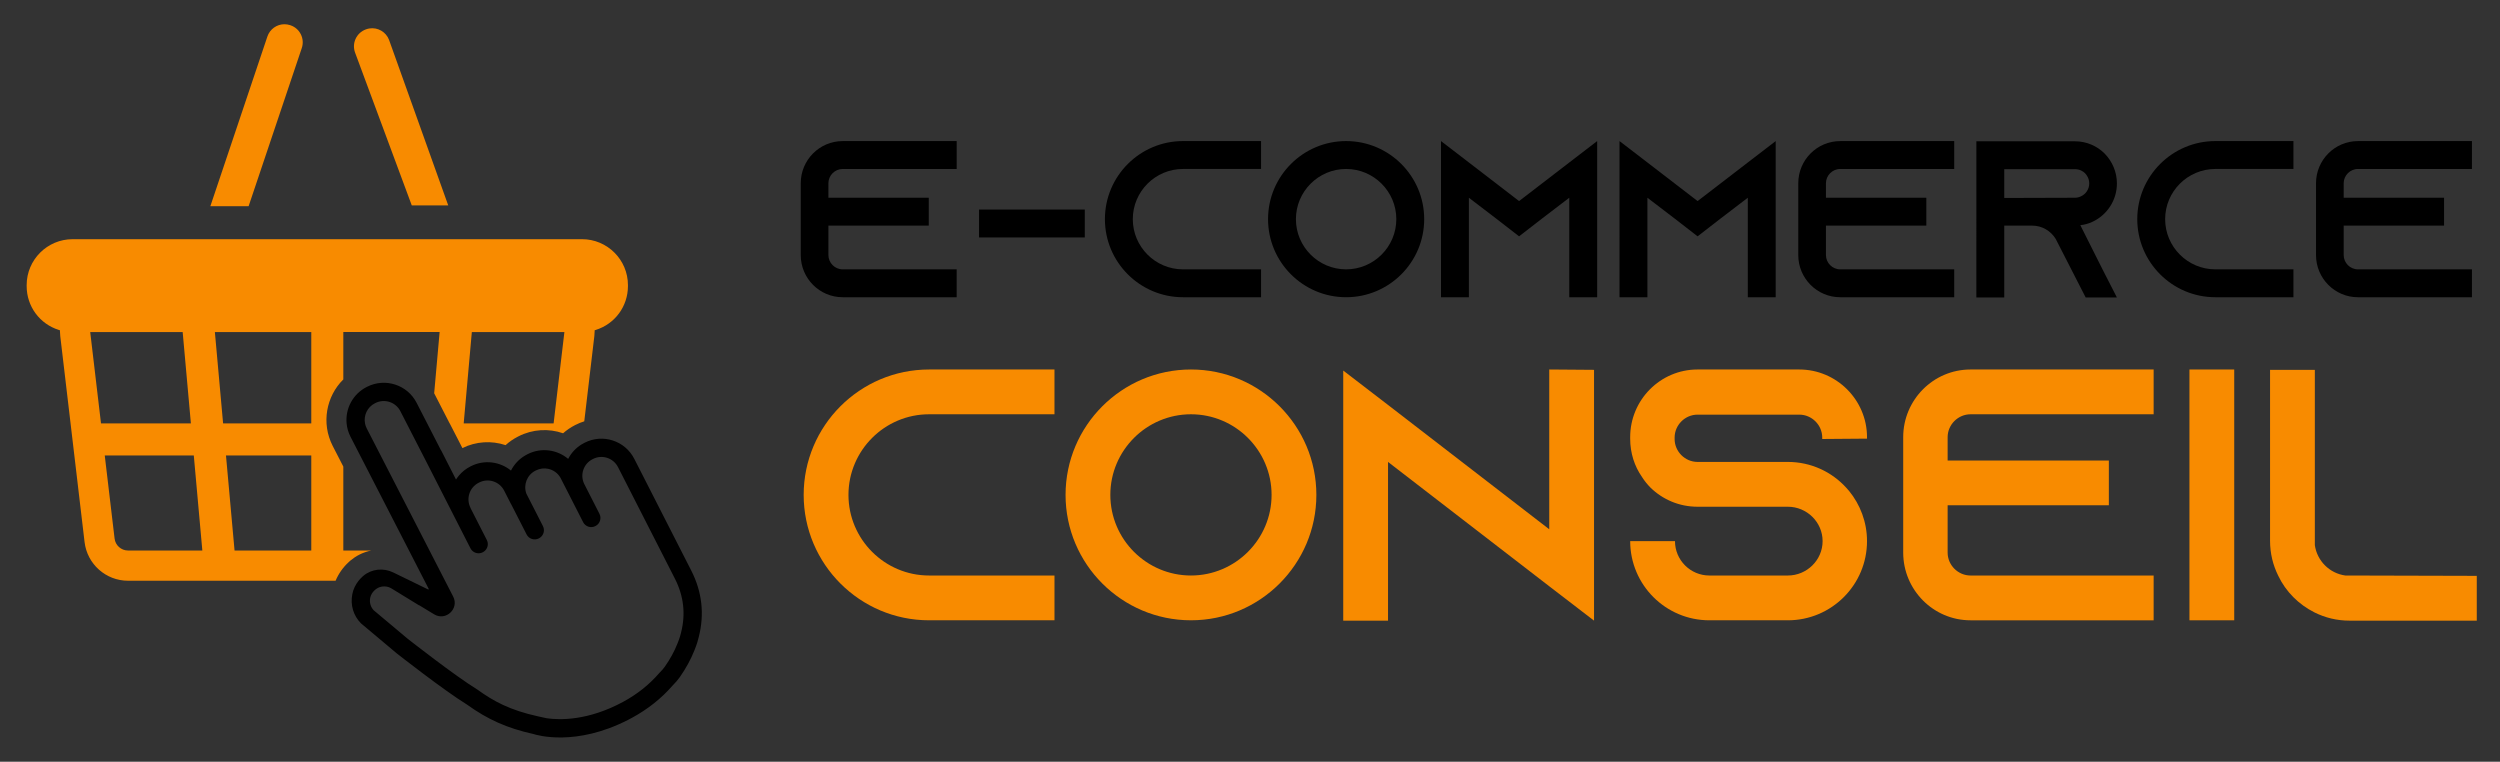 <?xml version="1.0" encoding="utf-8"?>
<!-- Generator: Adobe Illustrator 16.0.0, SVG Export Plug-In . SVG Version: 6.00 Build 0)  -->
<!DOCTYPE svg PUBLIC "-//W3C//DTD SVG 1.1//EN" "http://www.w3.org/Graphics/SVG/1.1/DTD/svg11.dtd">
<svg version="1.1" id="Ñëîé_1" xmlns="http://www.w3.org/2000/svg" xmlns:xlink="http://www.w3.org/1999/xlink" x="0px" y="0px"
	 width="256px" height="78px" viewBox="0 0 256 78" enable-background="new 0 0 256 78" xml:space="preserve">
<rect x="0" y="0" width="256" height="78" fill="#333333" stroke="none"/>
<rect x="-4446.82" y="-2727.496" fill="#FFFFFF" width="4000" height="1301.74"/>
<g>
	<path fill="#F4136B" d="M3614.662-1257.311c0,75.596-65.117,136.595-140.713,136.595s-141.087-60.999-141.087-136.595
		c0-75.596,65.491-136.969,141.087-136.969S3614.662-1332.906,3614.662-1257.311z M3545.803-1257.311
		c0-39.668-32.185-71.853-71.854-71.853c-39.67,0-71.854,32.185-71.854,71.853c0,39.669,32.184,71.479,71.854,71.479
		C3513.618-1185.832,3545.803-1217.642,3545.803-1257.311z"/>
	<path fill="#F4136B" d="M3723.182-1388.292l90.938,138.841v-138.841h71.853v261.964h-63.619l-90.939-139.216v139.216h-71.854
		v-261.964H3723.182z"/>
	<path fill="#F4136B" d="M4128.094-1186.954v60.626h-182.252v-261.964h71.854v201.338H4128.094z"/>
	<path fill="#F4136B" d="M4248.588-1388.292v261.964h-71.479v-261.964H4248.588z"/>
	<path fill="#F4136B" d="M4372.077-1388.292l90.938,138.841v-138.841h71.854v261.964h-63.619l-90.941-139.216v139.216h-71.852
		v-261.964H4372.077z"/>
	<path fill="#F4136B" d="M4790.463-1186.954v60.626h-195.726v-261.964h189.363v60.626h-117.884v40.043h106.282v60.625h-106.282
		v40.043H4790.463z"/>
	<path fill="#F4136B" d="M3555.907-871.442c-5.614,74.099-80.087,80.835-123.124,76.344c-40.043-4.116-78.215-21.705-99.921-37.798
		l32.934-54.264c29.563,33.682,106.657,45.283,112.644,16.467c10.105-47.154-138.84-22.08-126.117-126.491
		c4.865-38.921,33.307-75.969,113.394-71.479c50.896,2.994,75.97,20.958,81.583,25.448l-25.447,56.136
		c-23.951-22.829-90.939-35.928-97.301-5.24C3415.942-951.902,3562.643-965.75,3555.907-871.442z"/>
	<path fill="#F4136B" d="M3832.084-1062.676v261.964h-71.48v-100.669h-87.945v100.669h-71.479v-261.964h71.479v100.669h87.945
		v-100.669H3832.084z"/>
	<path fill="#F4136B" d="M4158.781-931.693c0,75.596-65.117,136.595-140.713,136.595s-141.087-60.999-141.087-136.595
		c0-75.597,65.491-136.97,141.087-136.97S4158.781-1007.29,4158.781-931.693z M4089.922-931.693
		c0-39.669-32.185-71.854-71.854-71.854c-39.668,0-71.853,32.185-71.853,71.854c0,39.668,32.185,71.478,71.853,71.478
		C4057.737-860.216,4089.922-892.025,4089.922-931.693z"/>
	<path fill="#F4136B" d="M4413.627-969.865c0,50.147-38.921,93.185-102.166,93.185h-35.928v75.969h-71.853v-261.964h107.78
		C4374.706-1062.676,4413.627-1020.014,4413.627-969.865z M4348.883-969.865c0-16.467-9.355-32.185-40.043-32.185h-33.307v64.743
		h33.307C4339.527-937.307,4348.883-953.398,4348.883-969.865z"/>
	<path fill="#F4136B" d="M4668.473-969.865c0,50.147-38.921,93.185-102.166,93.185h-35.928v75.969h-71.853v-261.964h107.78
		C4629.552-1062.676,4668.473-1020.014,4668.473-969.865z M4603.729-969.865c0-16.467-9.356-32.185-40.044-32.185h-33.307v64.743
		h33.307C4594.373-937.307,4603.729-953.398,4603.729-969.865z"/>
	<path fill="#F4136B" d="M4788.967-1062.676v261.964h-71.479v-261.964H4788.967z"/>
	<path fill="#F4136B" d="M4912.456-1062.676l90.938,138.841v-138.841h71.854v261.964h-63.62l-90.938-139.216v139.216h-71.854
		v-261.964H4912.456z"/>
	<path fill="#F4136B" d="M5373.508-962.007v134.351c-26.196,20.208-70.73,32.558-104.786,32.558
		c-84.952,0-148.571-57.631-148.571-136.595c0-79.338,67.736-136.97,152.688-136.97c33.681,0,62.496,12.35,88.693,32.932
		l-35.179,49.773c-15.718-11.227-34.056-19.086-53.515-19.086c-44.908,0-83.08,32.56-83.08,73.351
		c0,40.417,34.055,73.35,78.963,73.35c12.724,0,24.325-1.872,37.798-5.24v-37.797h-58.756v-60.626H5373.508z"/>
</g>
<g>
	<path fill="#F88B00" d="M30.903,4.922c0.157-0.467,0.122-0.967-0.097-1.407c-0.22-0.442-0.597-0.771-1.068-0.929L29.72,2.579
		c-0.19-0.064-0.391-0.098-0.59-0.098c-0.792,0-1.495,0.506-1.749,1.257l-5.84,17.374h3.918L30.903,4.922z"/>
	<path fill="#F88B00" d="M42.166,21.035H45.9l-6.057-16.94c-0.307-0.826-1.159-1.322-2.027-1.179c-0.117,0.02-0.232,0.05-0.344,0.09
		l-0.024,0.01c-0.461,0.172-0.828,0.513-1.034,0.96c-0.205,0.448-0.224,0.949-0.054,1.41L42.166,21.035z"/>
	<path fill="#F88B00" d="M35.719,57.548l0.017-0.015c0.048-0.045,0.099-0.088,0.149-0.132c0.276-0.232,0.582-0.437,0.905-0.601
		c0.392-0.2,0.808-0.342,1.233-0.428h-2.867v-8.594l-1.092-2.125c-1.182-2.321-0.662-5.064,1.092-6.802v-4.851h9.862l-0.558,6.271
		c0.01,0.019,0.021,0.035,0.028,0.054l1.556,3.029l0.004-0.003l0.939,1.822l0.362,0.71c1.399-0.692,2.991-0.779,4.422-0.301
		c0.38-0.345,0.806-0.639,1.271-0.875l0.051-0.027c1.447-0.737,3.093-0.826,4.568-0.312c0.366-0.326,0.778-0.606,1.225-0.835
		l0.052-0.026c0.292-0.149,0.59-0.269,0.892-0.364l1.032-8.734c0.017-0.155,0.028-0.317,0.03-0.478l0.002-0.111l0.104-0.031
		c1.976-0.616,3.304-2.421,3.304-4.493v-0.099c0-2.594-2.11-4.704-4.704-4.704H7.436c-2.596,0-4.706,2.11-4.706,4.704v0.099
		c0,2.072,1.328,3.877,3.304,4.493l0.104,0.031l0.002,0.11c0.002,0.161,0.012,0.323,0.03,0.479L8.66,55.508
		c0.267,2.258,2.182,3.96,4.455,3.96h21.25C34.664,58.75,35.129,58.087,35.719,57.548z M48.316,34.002h9.478l-1.104,9.355h-9.208
		L48.316,34.002z M9.238,34.002h9.467l0.842,9.355h-9.205L9.238,34.002z M13.115,56.373c-0.707,0-1.3-0.526-1.382-1.228
		l-1.007-8.504h9.118l0.875,9.731H13.115z M31.875,56.373h-7.857l-0.878-9.731h8.735V56.373z M31.875,43.357h-9.03l-0.842-9.355
		h9.872V43.357z"/>
	<path d="M70.781,58.419l-5.832-11.437c-0.949-1.857-3.222-2.597-5.08-1.648l-0.051,0.026c-0.092,0.046-0.181,0.096-0.266,0.149
		c-0.602,0.369-1.065,0.887-1.371,1.48c-1.127-0.952-2.762-1.193-4.156-0.482l-0.051,0.026c-0.066,0.033-0.131,0.069-0.193,0.107
		c-0.646,0.375-1.141,0.92-1.457,1.547c-1.125-0.921-2.735-1.146-4.111-0.445l-0.051,0.026c-0.456,0.232-0.843,0.545-1.154,0.911
		c-0.115,0.135-0.22,0.275-0.314,0.424l-0.08-0.156l-1.449-2.844l-0.01,0.005l-1.412-2.752l-1.079-2.102
		c-0.944-1.854-3.224-2.594-5.078-1.647l-0.052,0.026c-1.417,0.723-2.182,2.226-2.042,3.723c0.044,0.461,0.172,0.922,0.396,1.359
		l0.99,1.925l5.004,9.731l1.589,3.095l0.426,0.828c0.021,0.039-0.021,0.081-0.062,0.063l-1.826-0.891l-1.749-0.851
		c-0.999-0.486-2.204-0.366-3.054,0.351c-0.029,0.026-0.06,0.052-0.086,0.076l-0.018,0.018c-0.139,0.125-0.266,0.262-0.382,0.406
		c-0.317,0.4-0.546,0.87-0.644,1.374c-0.219,1.116,0.114,2.206,0.886,2.988l3.611,3.032l0.021,0.02
		c0.197,0.153,4.808,3.775,7.23,5.272c2.139,1.538,4.112,2.413,6.791,3.009c0.422,0.137,4.349,1.282,9.669-1.431
		c0.143-0.073,0.286-0.148,0.429-0.227c1.613-0.874,3.008-1.981,4.146-3.29c0.305-0.302,0.558-0.599,0.757-0.881
		c0.623-0.889,1.126-1.814,1.495-2.742c0.249-0.614,0.388-1.108,0.438-1.346C72.152,62.896,71.896,60.601,70.781,58.419z
		 M69.736,64.791l-0.017,0.064l-0.002,0.015c-0.025,0.109-0.122,0.484-0.343,1.025c-0.317,0.801-0.751,1.597-1.29,2.366
		c-0.141,0.198-0.328,0.416-0.566,0.647l-0.049,0.056c-0.996,1.148-2.223,2.125-3.647,2.897c-3.598,1.951-6.501,1.88-7.836,1.688
		l-0.895-0.196c-2.873-0.63-4.557-1.55-6.2-2.735l-0.059-0.038c-2.267-1.396-6.811-4.956-7.071-5.16l-3.497-2.931
		c-0.313-0.336-0.448-0.795-0.356-1.266c0.06-0.302,0.225-0.573,0.452-0.78l0.021-0.019c0.094-0.087,0.201-0.161,0.314-0.22
		c0.44-0.224,0.975-0.203,1.396,0.055l2.827,1.732l-0.013-0.025l1.551,0.94c1.193,0.724,2.588-0.575,1.95-1.816l-0.835-1.623
		l-2.404-4.679l-4.188-8.147l-1.429-2.778c-0.082-0.162-0.14-0.333-0.173-0.506c-0.155-0.812,0.233-1.664,1.006-2.057l0.051-0.026
		c0.937-0.477,2.086-0.104,2.565,0.834l0.641,1.249l1.686,3.284l0.164,0.317l0.319,0.626l2.805,5.502l1.563,3.064
		c0.043,0.084,0.097,0.156,0.159,0.222c0.276,0.288,0.718,0.374,1.091,0.185l0.018-0.009c0.09-0.047,0.17-0.106,0.238-0.176
		c0.275-0.277,0.354-0.709,0.167-1.075l-1.681-3.294L48.178,52c-0.476-0.937-0.104-2.088,0.834-2.564l0.051-0.026
		c0.938-0.479,2.086-0.105,2.564,0.833l0.699,1.371l0.006-0.003l1.593,3.117c0.23,0.457,0.791,0.639,1.249,0.405l0.018-0.008
		c0.042-0.023,0.081-0.047,0.118-0.075c0.368-0.263,0.499-0.762,0.286-1.176l-0.119-0.236l-1.58-3.096
		c-0.319-0.89,0.064-1.902,0.928-2.343l0.051-0.025c0.408-0.208,0.853-0.255,1.266-0.165c0.513,0.111,0.975,0.431,1.251,0.915
		l1.429,2.797l0.89,1.748c0.233,0.457,0.794,0.639,1.25,0.405l0.017-0.009c0.458-0.233,0.641-0.792,0.406-1.25l-1.576-3.093
		c-0.428-0.923-0.053-2.03,0.86-2.496l0.052-0.027c0.938-0.478,2.086-0.105,2.564,0.833l4.576,8.971l1.257,2.466
		C70.016,61.034,70.225,62.893,69.736,64.791z"/>
</g>
<g>
	<g>
		<path d="M84.829,18.764v1.485h10.277v2.854H84.829v3.017c0,0.799,0.661,1.462,1.462,1.462h11.673v2.855H86.291
			c-2.377,0-4.295-1.942-4.295-4.317v-7.356c0-2.376,1.918-4.317,4.295-4.317h11.673v2.856H86.291
			C85.49,17.303,84.829,17.965,84.829,18.764z"/>
		<path d="M100.254,24.314v-2.855h10.828v2.855H100.254z"/>
		<path d="M115.998,22.441c0,2.833,2.307,5.141,5.14,5.141h7.995v2.855h-7.995c-4.409,0-7.995-3.587-7.995-7.996
			c0-4.408,3.586-7.995,7.995-7.995h7.995v2.856h-7.995C118.305,17.303,115.998,19.609,115.998,22.441z"/>
		<path d="M145.838,22.441c0,4.409-3.586,7.996-7.996,7.996c-4.408,0-7.994-3.587-7.994-7.996c0-4.408,3.586-7.995,7.994-7.995
			C142.252,14.446,145.838,18.033,145.838,22.441z M142.983,22.441c0-2.832-2.309-5.139-5.142-5.139s-5.139,2.307-5.139,5.139
			c0,2.833,2.306,5.141,5.139,5.141S142.983,25.274,142.983,22.441z"/>
		<path d="M163.55,14.446v15.991h-2.856V20.249l-2.81,2.147l-2.331,1.805l-2.329-1.805l-2.81-2.147v10.188h-2.855V14.446
			l2.855,2.193l5.139,3.951l5.141-3.951L163.55,14.446z"/>
		<path d="M181.831,14.446v15.991h-2.856V20.249l-2.811,2.147l-2.33,1.805l-2.329-1.805l-2.81-2.147v10.188h-2.856V14.446
			l2.856,2.193l5.139,3.951l5.141-3.951L181.831,14.446z"/>
		<path d="M186.977,18.764v1.485h10.279v2.854h-10.279v3.017c0,0.799,0.661,1.462,1.463,1.462h11.672v2.855h-11.672
			c-2.379,0-4.297-1.942-4.297-4.317v-7.356c0-2.376,1.918-4.317,4.297-4.317h11.672v2.856h-11.672
			C187.638,17.303,186.977,17.965,186.977,18.764z"/>
		<path d="M215.309,27.604l1.461,2.856h-3.197l-1.462-2.856l-1.531-2.992l-0.069-0.138c-0.502-0.822-1.393-1.371-2.42-1.371h-2.855
			v7.357h-2.856V14.469h10.099c1.186,0,2.261,0.48,3.037,1.257c0.777,0.799,1.256,1.874,1.256,3.062
			c0,1.736-1.027,3.243-2.512,3.929c-0.39,0.183-0.801,0.297-1.234,0.343L215.309,27.604z M212.477,20.249
			c0.205,0,0.41-0.046,0.594-0.137c0.525-0.229,0.867-0.754,0.867-1.325c0-0.525-0.275-0.892-0.434-1.052
			c-0.183-0.182-0.525-0.411-1.027-0.411h-7.242v2.947L212.477,20.249z"/>
		<path d="M221.711,22.441c0,2.833,2.308,5.141,5.141,5.141h7.996v2.855h-7.996c-4.41,0-7.996-3.587-7.996-7.996
			c0-4.408,3.586-7.995,7.996-7.995h7.996v2.856h-7.996C224.019,17.303,221.711,19.609,221.711,22.441z"/>
		<path d="M239.993,18.764v1.485h10.278v2.854h-10.278v3.017c0,0.799,0.661,1.462,1.462,1.462h11.672v2.855h-11.672
			c-2.377,0-4.295-1.942-4.295-4.317v-7.356c0-2.376,1.918-4.317,4.295-4.317h11.672v2.856h-11.672
			C240.654,17.303,239.993,17.965,239.993,18.764z"/>
	</g>
	<g>
		<path fill="#F88B00" d="M86.883,50.677c0,4.549,3.706,8.255,8.254,8.255h12.842v4.586H95.137c-7.08,0-12.841-5.76-12.841-12.841
			s5.761-12.841,12.841-12.841h12.842v4.586H95.137C90.589,42.422,86.883,46.127,86.883,50.677z"/>
		<path fill="#F88B00" d="M134.796,50.677c0,7.081-5.76,12.841-12.841,12.841c-7.082,0-12.842-5.76-12.842-12.841
			s5.76-12.841,12.842-12.841C129.036,37.836,134.796,43.596,134.796,50.677z M130.21,50.677c0-4.55-3.706-8.255-8.255-8.255
			s-8.256,3.705-8.256,8.255c0,4.549,3.707,8.255,8.256,8.255S130.21,55.226,130.21,50.677z"/>
		<path fill="#F88B00" d="M163.229,37.872v25.682l-4.586-3.521l-16.509-12.731v16.253h-4.587V37.945l4.587,3.522l16.509,12.731
			V37.836L163.229,37.872z"/>
		<path fill="#F88B00" d="M186.597,44.953v-0.146c0-1.284-1.063-2.348-2.348-2.348H173.83c-1.284,0-2.349,1.063-2.349,2.348v0.146
			c0,1.284,1.064,2.348,2.349,2.348h9.244c2.386,0,4.512,1.027,5.98,2.642c0.109,0.11,0.185,0.221,0.293,0.331
			c1.138,1.394,1.835,3.191,1.835,5.136c0,4.477-3.632,8.108-8.108,8.108h-8.034c-4.477,0-8.109-3.632-8.109-8.108h4.587
			c0,1.944,1.578,3.522,3.522,3.522h8.034c1.945,0,3.56-1.578,3.56-3.522s-1.614-3.521-3.56-3.521h-9.244
			c-1.872,0-3.56-0.734-4.807-1.945c-0.33-0.329-0.624-0.696-0.882-1.101c-0.77-1.1-1.211-2.458-1.211-3.926V44.77
			c0-3.815,3.083-6.934,6.899-6.934h10.419c3.815,0,6.934,3.118,6.934,6.934v0.146L186.597,44.953z"/>
		<path fill="#F88B00" d="M199.437,44.77v2.386h16.509v4.585h-16.509v4.844c0,1.283,1.063,2.348,2.348,2.348h18.748v4.586h-18.748
			c-3.815,0-6.897-3.119-6.897-6.934V44.77c0-3.815,3.082-6.934,6.897-6.934h18.748v4.586h-18.748
			C200.5,42.422,199.437,43.486,199.437,44.77z"/>
		<path fill="#F88B00" d="M224.199,63.518V37.836h4.586v25.682H224.199z"/>
		<path fill="#F88B00" d="M253.622,58.968v4.586h-13.024c-1.284,0-2.494-0.293-3.596-0.843c-1.614-0.808-2.936-2.128-3.705-3.743
			c-0.55-1.101-0.844-2.312-0.844-3.595V37.872h4.586v17.94c0.221,1.615,1.505,2.899,3.119,3.119L253.622,58.968z"/>
	</g>
</g>
</svg>
